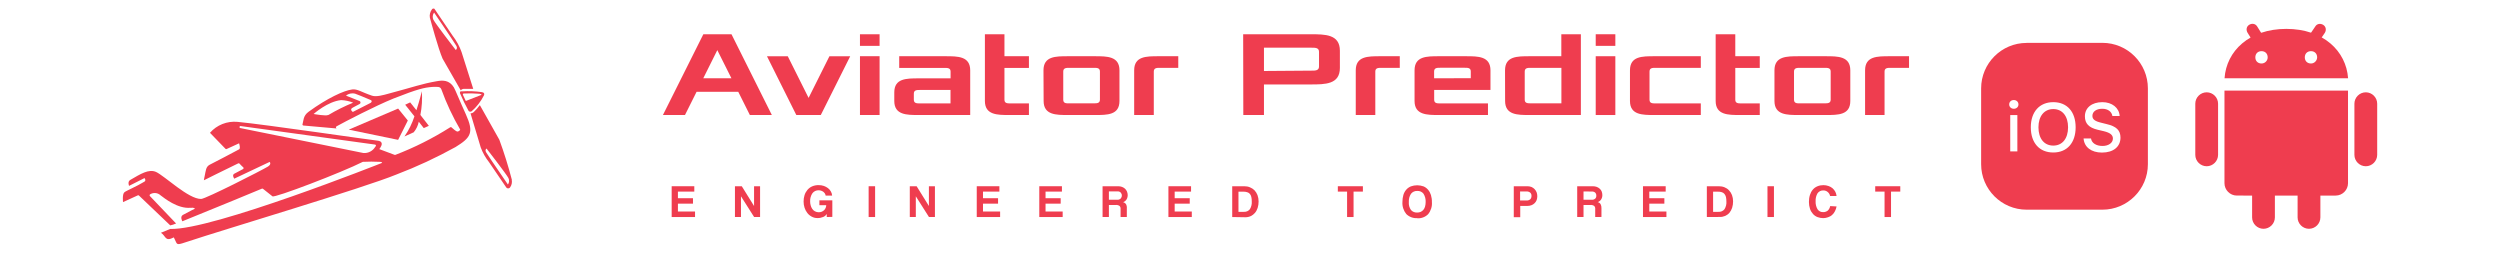 <?xml version="1.0" encoding="utf-8"?>
<!-- Generator: Adobe Illustrator 24.0.1, SVG Export Plug-In . SVG Version: 6.00 Build 0)  -->
<svg version="1.1" xmlns="http://www.w3.org/2000/svg" xmlns:xlink="http://www.w3.org/1999/xlink" x="0px" y="0px"
	 viewBox="0 0 3401.6 343.6" style="enable-background:new 0 0 3401.6 343.6;" xml:space="preserve">
<style type="text/css">
	.st0{fill:#EF3D4F;}
	.st1{fill-rule:evenodd;clip-rule:evenodd;fill:#EF3D4F;}
</style>
<g id="Layer_3">
</g>
<g id="Layer_4">
</g>
<g id="Layer_2">
	<title>Untitled-1</title>
	<g>
		<g>
			<path class="st0" d="M3018,210.7c0,8.5-7,15.5-15.5,15.5c-8.5,0-15.5-7-15.5-15.5v-69.6c0-8.5,7-15.5,15.5-15.5
				c8.5,0,15.5,7,15.5,15.5V210.7z M3234.5,210.7c0,8.5-7,15.5-15.5,15.5s-15.5-7-15.5-15.5v-69.6c0-8.5,7-15.5,15.5-15.5
				s15.5,7,15.5,15.5V210.7z M3095.3,295.8c0,8.5-7,15.5-15.5,15.5s-15.5-7-15.5-15.5v-69.6c0-8.5,7-15.5,15.5-15.5
				s15.5,7,15.5,15.5V295.8z M3157.2,295.8c0,8.5-7,15.5-15.5,15.5c-8.5,0-15.5-7-15.5-15.5v-69.6c0-8.5,7-15.5,15.5-15.5
				c8.5,0,15.5,7,15.5,15.5V295.8z"/>
			<path class="st0" d="M3026.7,123.3v126c0,9.2,7.6,16.8,16.8,16.8H3178c9.2,0,16.8-7.6,16.8-16.8v-126H3026.7z M3110.8,39.3
				c-50.4,0-81.5,30.2-84,67.2h168.1C3192.3,69.5,3161.2,39.3,3110.8,39.3z M3077.1,86.4c-5,0-8.4-3.4-8.4-8.4s3.4-8.4,8.4-8.4
				c5,0,8.4,3.4,8.4,8.4C3085.6,82.1,3082.2,86.4,3077.1,86.4z M3144.4,86.4c-5,0-8.4-3.4-8.4-8.4s3.4-8.4,8.4-8.4
				c5,0,8.4,3.4,8.4,8.4C3152.8,82.1,3149.4,86.4,3144.4,86.4z"/>
			<path class="st0" d="M3144,67.7c-1.5,0-3.1-0.8-4.6-1.5c-3.9-2.3-4.6-7-2.3-10.8l13.1-19.3c2.3-3.9,7-4.6,10.8-2.3
				s4.6,7,2.3,10.8l-13.1,19.3C3149.4,66.1,3147.1,67.7,3144,67.7z M3074.4,64.6c-2.3,0-5.4-1.5-6.2-3.9l-10.1-16.2
				c-2.3-3.9-1.5-8.5,2.3-10.8s8.5-1.5,10.8,2.3l10.1,16.2c2.3,3.9,1.5,8.5-2.3,10.8C3077.5,63.8,3076,64.6,3074.4,64.6z"/>
		</g>
		<path class="st0" d="M2757.5,58.4c-34.1,0-61.9,27.7-61.9,61.9v103.1c0,34.1,27.7,61.9,61.9,61.9h103.1
			c34.1,0,61.9-27.7,61.9-61.9V120.2c0-34.1-27.7-61.9-61.9-61.9H2757.5z M2740.1,136.1c3.6,0,6.3,2.6,6.3,6c0,3.4-2.7,5.9-6.3,5.9
			c-3.7,0-6.3-2.6-6.3-5.9C2733.8,138.6,2736.4,136.1,2740.1,136.1z M2793.8,139c18.8,0,30.4,13.1,30.4,34.2
			c0,21-11.5,34.3-30.4,34.3c-19,0-30.6-13.2-30.6-34.3C2763.2,152.1,2775.1,139,2793.8,139z M2860.5,139c13.3,0,22.9,7.7,23.6,18.8
			h-9.9c-1-6-6.2-9.8-13.8-9.8c-8,0-13.4,3.8-13.4,9.7c0,4.6,3.4,7.3,12,9.3l7.2,1.8c13.5,3.1,19,8.6,19,18.4
			c0,12.5-9.7,20.4-25.2,20.4c-14.5,0-24.2-7.5-25-19.2h10.1c0.9,6.2,7,10.2,15.7,10.2c8.1,0,14.1-4.2,14.1-10.1
			c0-4.9-3.8-7.9-12.4-10l-8.5-2c-11.8-2.8-17.2-8.5-17.2-18.1C2836.7,146.7,2846.2,139,2860.5,139z M2793.8,148.4
			c-12.3,0-20.2,9.6-20.2,24.8c0,15.1,7.6,24.9,20.2,24.9c12.4,0,20.1-9.7,20.1-24.9C2813.9,158.1,2806.2,148.4,2793.8,148.4z
			 M2735.2,156.6h9.7V206h-9.7V156.6z"/>
		<g>
			<title>Untitled-1</title>
			<polygon class="st0" points="913.9,295.3 913.9,253.4 944.7,253.4 944.7,260.7 922.4,260.7 922.4,269.7 942.9,269.7 942.9,277.1 
				922.4,277.1 922.4,287.8 945.7,287.8 945.7,295.3 			"/>
			<polygon class="st0" points="1026.1,295.3 1008.2,267.1 1008.2,295.3 1000,295.3 1000,253.4 1009.3,253.4 1026,280.3 1026,253.4 
				1034.2,253.4 1034.2,295.3 			"/>
			<path class="st0" d="M1124.9,295.3v-4.2c-1.1,1.9-2.8,3.3-4.8,4.1c-2.4,1-5.1,1.6-7.7,1.5c-2.7,0.1-5.5-0.6-7.9-1.9
				c-2.3-1.2-4.4-2.9-6-5c-1.7-2.2-3-4.6-3.8-7.2c-0.9-2.7-1.3-5.6-1.3-8.4c0-2.9,0.4-5.9,1.3-8.7c0.8-2.6,2.2-5,3.9-7.1
				c1.8-2.1,3.9-3.7,6.4-4.8c2.8-1.2,5.9-1.8,9-1.7c2.4,0,4.7,0.3,7,1.1c2,0.7,3.9,1.7,5.6,3c1.6,1.2,2.9,2.7,3.9,4.5
				c1,1.7,1.6,3.6,1.7,5.6h-8.8c-0.1-1-0.5-1.9-1-2.8c-0.6-0.9-1.3-1.6-2.1-2.3c-0.9-0.6-1.9-1.2-2.9-1.5c-1.1-0.4-2.3-0.6-3.4-0.6
				c-3.3-0.1-6.5,1.3-8.5,3.9c-2.3,3.3-3.4,7.3-3.2,11.3c0,1.7,0.2,3.5,0.7,5.2c0.4,1.7,1.1,3.3,2.1,4.8c0.9,1.4,2.2,2.6,3.7,3.4
				c1.6,0.9,3.4,1.3,5.2,1.3c1.4,0,2.7-0.2,4-0.7c1.2-0.5,2.3-1.2,3.3-2.1c0.9-0.9,1.6-1.9,2.1-3.1c0.5-1.1,0.8-2.4,0.8-3.7h-9.3
				v-6.6h17.6v22.5L1124.9,295.3z"/>
			<rect x="1181.9" y="253.4" class="st0" width="8.8" height="41.9"/>
			<polygon class="st0" points="1264,295.3 1246.1,267.1 1246.1,295.3 1237.9,295.3 1237.9,253.4 1247.2,253.4 1263.9,280.3 
				1263.9,253.4 1272.1,253.4 1272.1,295.3 			"/>
			<polygon class="st0" points="1329,295.3 1329,253.4 1359.8,253.4 1359.8,260.7 1337.5,260.7 1337.5,269.7 1358,269.7 1358,277.1 
				1337.5,277.1 1337.5,287.8 1360.8,287.8 1360.8,295.3 			"/>
			<polygon class="st0" points="1414.1,295.3 1414.1,253.4 1444.9,253.4 1444.9,260.7 1422.6,260.7 1422.6,269.7 1443.2,269.7 
				1443.2,277.1 1422.6,277.1 1422.6,287.8 1445.9,287.8 1445.9,295.3 			"/>
			<path class="st0" d="M1524.7,295.3v-10.8c0.2-1.6-0.3-3.2-1.4-4.3c-1.5-1-3.4-1.5-5.2-1.3h-9.3v16.4h-8.6v-41.9h21.3
				c1.8,0,3.6,0.3,5.2,0.9c1.5,0.6,2.9,1.4,4.1,2.5c1.1,1.1,2,2.4,2.6,3.8c0.6,1.5,1,3.2,1,4.8c0,2.1-0.5,4.2-1.6,6
				c-1.1,1.7-2.7,3.1-4.7,3.7c1.6,0.4,3,1.3,4,2.7c0.9,1.7,1.3,3.7,1.1,5.6v11.9L1524.7,295.3z M1508.8,260.5v11.3h11
				c1.8,0.2,3.6-0.4,5-1.6c1-1.1,1.6-2.5,1.6-4.1c0.1-1.5-0.5-2.9-1.5-4.1c-1.2-1.2-3-1.8-4.7-1.6H1508.8z"/>
			<polygon class="st0" points="1589.8,295.3 1589.8,253.4 1620.6,253.4 1620.6,260.7 1598.3,260.7 1598.3,269.7 1618.8,269.7 
				1618.8,277.1 1598.3,277.1 1598.3,287.8 1621.6,287.8 1621.6,295.3 			"/>
			<path class="st0" d="M1676.6,295.3v-41.9h16.2c2.8,0,5.5,0.4,8,1.5c2.3,0.9,4.4,2.3,6.2,4.1c1.7,1.9,3.1,4.1,4,6.5
				c1,2.7,1.5,5.6,1.5,8.6c0,3-0.4,5.9-1.3,8.8c-0.8,2.5-2,4.8-3.7,6.8c-1.5,1.8-3.5,3.3-5.6,4.3c-2.3,1.1-4.8,1.6-7.4,1.6
				L1676.6,295.3z M1692.3,288.2c3.2,0.3,6.3-1,8.3-3.5c2-3.2,2.9-7,2.6-10.7c0.1-2-0.2-4-0.6-6c-0.3-1.5-1-3-2-4.2
				c-1-1.1-2.2-1.9-3.7-2.3c-1.7-0.5-3.5-0.8-5.3-0.7h-6.5v27.5H1692.3z"/>
			<polygon class="st0" points="1832.9,295.3 1832.9,260.7 1820.3,260.7 1820.3,253.4 1854.4,253.4 1854.4,260.7 1841.7,260.7 
				1841.7,295.3 			"/>
			<path class="st0" d="M1928.4,296.8c-5.6,0.4-11-1.7-15-5.6c-3.7-4.6-5.6-10.5-5.2-16.4c0-3.2,0.4-6.5,1.3-9.6
				c0.8-2.6,2.1-5.1,3.9-7.1c1.7-2,3.9-3.5,6.3-4.5c5.5-2,11.6-2,17.2,0c2.4,1,4.5,2.6,6.2,4.6c1.8,2.1,3.1,4.6,3.9,7.2
				c0.9,3.1,1.4,6.4,1.3,9.6c0.5,5.9-1.4,11.8-5.1,16.4c-3.9,3.9-9.3,6-14.9,5.6L1928.4,296.8z M1928.4,289.2c1.5,0,3-0.3,4.4-0.8
				c1.4-0.6,2.6-1.5,3.7-2.6c1.1-1.3,1.9-2.8,2.4-4.4c0.6-2.1,0.9-4.3,0.9-6.5c0.2-4-0.8-7.9-2.9-11.3c-2-2.6-5.2-4-8.4-3.8
				c-3.3-0.2-6.5,1.2-8.6,3.8c-2.2,3.3-3.2,7.3-3,11.3c-0.3,3.9,0.7,7.8,3,10.9C1922,288.2,1925.2,289.4,1928.4,289.2L1928.4,289.2z
				"/>
			<path class="st0" d="M2059.7,295.3v-41.9h18.5c1.9,0,3.8,0.3,5.6,1c3.2,1.4,5.7,4,7,7.3c1.2,3.4,1.2,7.2,0,10.6
				c-0.6,1.6-1.6,3-2.8,4.2c-1.2,1.2-2.7,2.1-4.2,2.7c-1.8,0.7-3.7,1-5.6,1h-9.7v15.3H2059.7z M2076.6,272.8c2,0.2,4.1-0.4,5.6-1.7
				c1.1-1.2,1.7-2.9,1.6-4.6c0.1-1.6-0.5-3.2-1.6-4.3c-1.6-1.3-3.6-1.9-5.6-1.7h-8.3v12.3H2076.6z"/>
			<path class="st0" d="M2170.5,295.3v-10.8c0.2-1.6-0.3-3.2-1.4-4.3c-1.5-1-3.4-1.5-5.2-1.3h-9.3v16.4h-8.6v-41.9h21.3
				c1.8,0,3.6,0.3,5.3,0.9c1.5,0.6,2.9,1.4,4.1,2.5c1.1,1,2,2.3,2.6,3.7c0.6,1.5,0.9,3.2,0.9,4.8c0.1,2.1-0.5,4.2-1.6,6
				c-1.1,1.7-2.7,3.1-4.7,3.7c1.6,0.4,3,1.3,3.9,2.7c0.9,1.7,1.3,3.7,1.2,5.6v11.9L2170.5,295.3z M2154.6,260.5v11.3h11
				c1.8,0.2,3.6-0.4,5-1.6c1-1.1,1.5-2.5,1.4-3.9c0.1-1.5-0.4-2.9-1.4-4.1c-1.3-1.2-3-1.7-4.7-1.6L2154.6,260.5z"/>
			<polygon class="st0" points="2235.5,295.3 2235.5,253.4 2266.4,253.4 2266.4,260.7 2244.1,260.7 2244.1,269.7 2264.6,269.7 
				2264.6,277.1 2244.1,277.1 2244.1,287.8 2267.4,287.8 2267.4,295.3 			"/>
			<path class="st0" d="M2322.4,295.3v-41.9h16.2c2.7,0,5.3,0.4,7.8,1.4c2.3,0.9,4.4,2.3,6.1,4.1c1.8,1.9,3.2,4.1,4.1,6.5
				c1,2.7,1.5,5.6,1.5,8.6c0,3-0.4,5.9-1.3,8.8c-0.8,2.5-2.1,4.8-3.7,6.8c-3.3,3.7-8.2,5.8-13.2,5.6L2322.4,295.3z M2338.1,288.2
				c3.2,0.3,6.3-1,8.3-3.5c2-3.2,2.9-7,2.6-10.7c0-2-0.2-4-0.6-6c-0.4-1.5-1.1-3-2.1-4.2c-1-1.1-2.2-1.9-3.6-2.3
				c-1.7-0.5-3.5-0.8-5.3-0.7h-6.5v27.5H2338.1z"/>
			<rect x="2404.9" y="253.4" class="st0" width="8.8" height="41.9"/>
			<path class="st0" d="M2498.9,280.9c-0.4,2.3-1.1,4.4-2.2,6.5c-0.9,1.9-2.2,3.6-3.8,5c-1.6,1.5-3.5,2.5-5.6,3.2
				c-2.1,0.8-4.4,1.2-6.6,1.2c-2.6,0-5.2-0.5-7.7-1.4c-2.3-0.9-4.4-2.3-6.1-4.2c-1.8-2-3.2-4.3-4.1-6.9c-1-3.1-1.5-6.3-1.5-9.5
				c0-3.2,0.4-6.5,1.4-9.6c0.8-2.6,2.1-5.1,3.9-7.2c1.7-2,3.8-3.5,6.2-4.5c2.6-1.1,5.3-1.6,8.1-1.6c2.4,0,4.8,0.4,7.1,1.2
				c2.1,0.7,4,1.8,5.6,3.2c1.5,1.4,2.8,3,3.7,4.8c0.9,1.8,1.4,3.7,1.6,5.6h-8.8c-0.4-2.2-1.6-4.2-3.4-5.6c-1.6-1.3-3.6-2-5.6-2
				c-3.2-0.2-6.3,1.3-8.1,3.9c-1.9,3.3-2.8,7-2.6,10.8c-0.2,3.8,0.7,7.6,2.6,10.9c1.7,2.6,4.6,4.1,7.7,3.9c2.3,0.1,4.5-0.7,6.3-2.1
				c1.7-1.6,2.8-3.8,3.2-6.1L2498.9,280.9z"/>
			<polygon class="st0" points="2564.2,295.3 2564.2,260.7 2551.5,260.7 2551.5,253.4 2585.6,253.4 2585.6,260.7 2573,260.7 
				2573,295.3 			"/>
			<path class="st0" d="M956.9,106.5l19.1-38.3l19.2,38.3H956.9z M902,156.5H932l15.8-31.6h56.7l15.8,31.6h29.9L995.3,46.6h-38.3
				L902,156.5z"/>
			<polygon class="st0" points="1043.6,76.6 1083.5,156.5 1116.8,156.5 1156.8,76.6 1128.5,76.6 1100.2,133.2 1071.9,76.6 			"/>
			<path class="st0" d="M1170.1,62.4h26.7V46.6h-26.7V62.4z M1170.1,156.5h26.7v-80h-26.7V156.5z"/>
			<path class="st0" d="M1243.4,135.7v-8.3c0-5,4.2-5,8.3-5h41.6v18.3h-41.6C1247.6,140.7,1243.4,140.7,1243.4,135.7z M1216.8,137.4
				c0,19.1,16.9,19.1,33.3,19.1h70V95.7c0-19.2-16.9-19.2-33.3-19.2h-63.3v15.9h61.6c4.2,0,8.3,0,8.3,5v9.2h-43.3
				c-16.9,0-33.3,0-33.3,19.1V137.4z"/>
			<path class="st0" d="M1340.1,137.4c0,19.1,16.9,19.1,33.3,19.1h26.6v-15.8h-25c-4.2,0-8.3,0-8.3-5V92.4h33.3V76.5h-33.3V46.6
				h-26.6V137.4z"/>
			<path class="st0" d="M1446.7,135.7V97.3c0-5,4.2-5,8.3-5h33.3c4.2,0,8.3,0,8.3,5v38.3c0,5-4.2,5-8.3,5H1455
				C1450.8,140.7,1446.7,140.7,1446.7,135.7z M1420,137.4c0,19.1,16.9,19.1,33.3,19.1h36.6c16.9,0,33.3,0,33.3-19.1V95.7
				c0-19.2-16.9-19.2-33.3-19.2h-36.8c-16.9,0-33.3,0-33.3,19.2L1420,137.4z"/>
			<path class="st0" d="M1543.2,156.5h26.7V97.3c0-5,4.2-5,8.3-5h25V76.5h-26.7c-16.9,0-33.3,0-33.3,19.2V156.5z"/>
			<path class="st0" d="M1719.8,96.6V64.9h64.9c5,0,10,0,10,5.6v20c0,5.6-5,5.6-10,5.6L1719.8,96.6z M1691.7,156.5h28.1v-41.6h63.3
				c20,0,40,0,40-22.5V69.1c0-22.5-20-22.5-40-22.5h-91.6L1691.7,156.5z"/>
			<path class="st0" d="M1844.7,156.5h26.6V97.3c0-5,4.2-5,8.3-5h25V76.5h-26.6c-16.9,0-33.3,0-33.3,19.2V156.5z"/>
			<path class="st0" d="M1951.3,106.5v-9.3c0-5,4.2-5,8.3-5h33.3c4.2,0,8.3,0,8.3,5v9.2L1951.3,106.5z M1924.7,137.4
				c0,19.1,16.9,19.1,33.3,19.1h66.6v-15.8h-64.9c-4.2,0-8.3,0-8.3-5v-13.3h76.6V95.7c0-19.2-16.9-19.2-33.3-19.2H1958
				c-16.9,0-33.3,0-33.3,19.2L1924.7,137.4z"/>
			<path class="st0" d="M2074.6,135.7V97.3c0-5,4.2-5,8.3-5h41.6v48.3h-41.6c-4.2,0-8.3,0-8.3-5V135.7z M2047.9,137.4
				c0,19.1,16.9,19.1,33.3,19.1h69.8V46.6h-26.6v29.9h-43.3c-16.9,0-33.3,0-33.3,19.2L2047.9,137.4z"/>
			<path class="st0" d="M2171.2,62.4h26.7V46.6h-26.7V62.4z M2171.2,156.5h26.7v-80h-26.7V156.5z"/>
			<path class="st0" d="M2217.8,137.4c0,19.1,16.9,19.1,33.3,19.1h63.1v-15.8h-61.5c-4.2,0-8.3,0-8.3-5V97.3c0-5,4.2-5,8.3-5h61.5
				V76.5h-63.1c-16.9,0-33.3,0-33.3,19.2V137.4z"/>
			<path class="st0" d="M2334.4,137.4c0,19.1,16.9,19.1,33.3,19.1h26.7v-15.8h-25c-4.2,0-8.3,0-8.3-5V92.4h33.3V76.5h-33.3V46.6
				h-26.7V137.4z"/>
			<path class="st0" d="M2441,135.7V97.3c0-5,4.2-5,8.3-5h33.3c4.2,0,8.3,0,8.3,5v38.3c0,5-4.2,5-8.3,5h-33.3
				C2445.2,140.7,2441,140.7,2441,135.7z M2414.4,137.4c0,19.1,16.9,19.1,33.3,19.1h36.6c16.9,0,33.3,0,33.3-19.1V95.7
				c0-19.2-16.9-19.2-33.3-19.2h-36.6c-16.9,0-33.3,0-33.3,19.2V137.4z"/>
			<path class="st0" d="M2537.6,156.5h26.6V97.3c0-5,4.2-5,8.3-5h25V76.5H2571c-16.9,0-33.3,0-33.3,19.2V156.5z"/>
		</g>
		<g>
			<polygon class="st0" points="554.9,164 541.7,147.7 474.5,176.4 541.7,190.3 			"/>
			<path class="st1" d="M696.5,244.8c-4.8-18.5-10.5-36.8-17.1-54.7L652.9,143c-2.5,3.4-5.3,6.7-8.4,9.6c-0.5,0.4-1.1,0.8-1.8,1.1
				c-0.8,0.3-1.6,0.5-2.5,0.5l13.9,46.4c2.7,7.3,6.6,14.1,11.4,20.2l23.3,34.2c1,1.4,3,1.8,4.4,0.8c0.3-0.2,0.6-0.5,0.8-0.8
				c2.2-3,3-6.7,2.3-10.3 M691.1,251.1v0.5V251.1c0-0.3-21.8-31.5-29.5-43.6c-2.3-3.7,0.4-5.4,0.4-5.4l0,0l0,0
				c1.1,1.4,26.4,34,29.7,40C693.2,244.9,693,248.4,691.1,251.1 M627.1,124.1c-0.2,0-0.5,0-0.7,0c-0.2,0.1-0.5,0.2-0.6,0.4l2.4-0.6
				h-1.1 M633.8,155.4c-8.1-17.7-14.1-32.8-16.2-36.4c-6.3-10.4-15.4-9.9-23.3-8.5c-21.1,3.7-29.4,7.3-66.6,17.2
				c-5.5,1.5-15.8,4.5-21.5,2.5c-15.1-5.1-19.7-9.3-26.9-8.5c-11.2,1.3-34.2,12-59.3,30.3c-7.8,5.6-6.9,12.3-8.3,16.7
				c-0.2,0.4-0.2,1,0,1.4c0.3,0.4,0.7,0.6,1.1,0.7c3.7,0.4,43.3,3.8,45.2,4c-0.6-0.3-0.9-0.8-0.9-1.5c0-0.6,0.3-1.1,0.8-1.4
				c11.4-6.3,52.5-27.7,77.4-37.8c34-13.4,42.2-14.9,52.5-15.8c2.8-0.2,5.5-0.2,8.3,0c2,0.1,3.7,1.3,4.4,3.2
				c6.9,19.1,15.5,37.4,25.7,54.9c-0.7,1.4-2.1,2.4-3.7,2.6c-1.9,0-5.8-3.6-8.2-5.7c-0.5-0.5-1.3-0.5-1.9,0
				c-23.5,14.9-48.4,27.4-74.4,37.4c-0.3,0.1-0.7,0.1-1.1,0l-20.8-7.8c1.1-1.4,2-2.9,2.7-4.5c0.4-0.8,0.6-1.7,0.6-2.6
				c0-3.3-3.4-4.1-4.8-4.3c-5.4-0.3-154.2-22.2-191.5-25.7c-14.1-1.3-28.1,4.2-37.4,14.9l0,0l21.2,21.9c0.5,0.4,1.2,0.4,1.8,0
				l16.6-7.6c0,0,2.3,7,0,8.2c-13.8,7.5-27.2,14.3-40.1,21c-5.2,2.8-5.1,7.9-6.7,15.2c-0.5,1.9-0.8,3.9-1.1,5.9c0,0,29-14.5,46.7-23
				c0.6-0.3,1.4-0.2,1.8,0.4c2.5,2.7,3.3,3.3,5.1,5c0.4,0.3,0.5,0.8,0.4,1.3c-0.1,0.5-0.4,0.9-0.8,1.1c-4.2,2.2-8.5,4.5-11.9,6.3
				s0,6.7,0,6.7l48.2-22.8c0,0,3,3-2.3,6.3c-8.3,5.1-84.3,43.8-90.9,44.1c-17.2,0.4-49.8-31.5-61.5-36.8c-10-4.2-20.6,2.6-35.1,11
				c-3.9,2.4-1.5,8-1.5,8l21-10.6c0,0,2.6,3,0,4.8c-10.2,6.3-25.2,12.6-27.2,14.4c-3.3,2.4-2,13.5-2,13.5l19.9-9.1
				c0.5-0.3,1.1-0.3,1.6,0l42.8,40.8c2.7-0.6,5.3-1.5,7.9-2.6L204,266.8c-0.4-0.4-0.5-0.9-0.4-1.4c0.1-0.5,0.4-0.9,0.8-1.1
				c4.5-2.7,10.3-2.1,14.1,1.5c5.2,3.9,23.2,18.5,40.7,16.9c5.9-0.5,5.9,1.3,5.9,1.3s-7.4,3.5-16.2,8.4c-4.4,2.4-0.8,8.7-0.8,8.7
				c44.8-18,100.2-41.1,108-44.3c0.5-0.3,1.1-0.3,1.6,0l13,10.3c1.9,2.9,94.6-32.5,123-46.9c7.7-0.4,15.4-0.4,23.1,0
				c3.2,0,3.1,1.4,3.1,1.4s-231.6,92-288.3,89.9l0,0l-12.6,5.2c7.1,4.7,5.4,12.6,17.5,6.3c0.7,1.7,1.6,3.4,2.5,5.3
				c2.3,5.1,2.3,5.1,17.7,0c43.5-14.6,239.1-72.8,282.8-90.9c27.6-10.5,54.4-23,80.3-37.3C640.9,187.1,645.1,180.4,633.8,155.4
				 M446.6,156.4c-2.6,1.9-19.9-1.3-19.9-1.3s18.9-17,37.4-18.9c5.6,0.2,11.2,1.4,16.4,3.5c-11.7,4.8-23,10.4-33.9,16.9
				 M504.8,139.7l-24.7,12.6c0,0-5.7-3.5,0.7-6.3c1.7-0.8,5.5-2.9,8.5-4.5c0.8-0.4,1.3-1.2,1.2-2.1c0-0.9-0.5-1.7-1.4-2l-18.4-7.3
				c3.5-2.8,8.2-3.8,12.6-2.6c2.6,0.8,13.8,5.5,21.1,8.6c1,0.3,1.5,1.4,1.2,2.4c-0.2,0.6-0.6,1-1.2,1.2 M510.8,199.4
				c-3.3,5.9-9.6,9.3-16.3,8.8c-3.8-0.8-168.3-34.1-168.3-34.1s-1-2.8,1.1-2.6l182.9,25.2c0.9,0.1,1.5,0.9,1.3,1.8
				c0,0.2-0.1,0.5-0.3,0.7"/>
			<path class="st0" d="M628.2,71.3c-2.9-8.3-7.2-16.1-12.6-23.1c-7.9-11.9-15.9-23.7-24-35.5c-0.1-0.3-0.3-0.6-0.5-0.8
				c-0.8-0.4-1.7-0.4-2.5,0c-0.4,0.2-0.7,0.5-0.9,0.9c-2.4,3.2-3.5,7.3-2.8,11.2c1.5,5.5,11.4,42.3,17.3,55.8l24.7,43.1
				c1.1-1.2,2.5-1.9,4.1-2c3.2,0,8.3,0,12.9,0l-15.7-49.5L628.2,71.3z M620.3,67.9L620.3,67.9h-0.3l0,0c-1.1-1.5-26.9-34.8-30.3-41
				c-1.4-3-1.2-6.5,0.6-9.3l0.3-0.4l0.4,0.4c0.2,0.5,21.9,32,29.8,44.6C623.1,66,620.3,67.9,620.3,67.9z"/>
			<path class="st0" d="M656,125.4L656,125.4c-9-1.3-18.1-1.7-27.2-1.1h-1.4h-0.5c-0.9,0.6-1.3,1.6-1,2.6c3.5,8.2,7.4,16.2,11.7,24
				c0.8,1,2.3,1.3,3.5,0.8c0.3-0.1,0.5-0.2,0.7-0.4c6.9-6,12.5-13.3,16.6-21.4C659.5,127.9,658.9,126,656,125.4z M633.8,137.4
				l-3.9-8.3c0,0-0.7-1.3,0.9-1.9h0.4c7.1-0.3,14.2-0.2,21.3,0.4c2.6,0.5,2.8,1.4,2.8,1.4L633.8,137.4z"/>
			<path class="st0" d="M574,124.1c0,0-2.9,12-7.4,25.9l-8.5-10.7l-6.8,3.2l12.6,15.8c-3.2,9.7-7.7,19-13.6,27.4l12.6-5.7
				c3.5-4.2,5.8-9.1,6.9-14.4l6.8,8.7l6.9-3.1L572,156.4C574.1,145.7,574.7,134.9,574,124.1z"/>
		</g>
	</g>
</g>
</svg>
